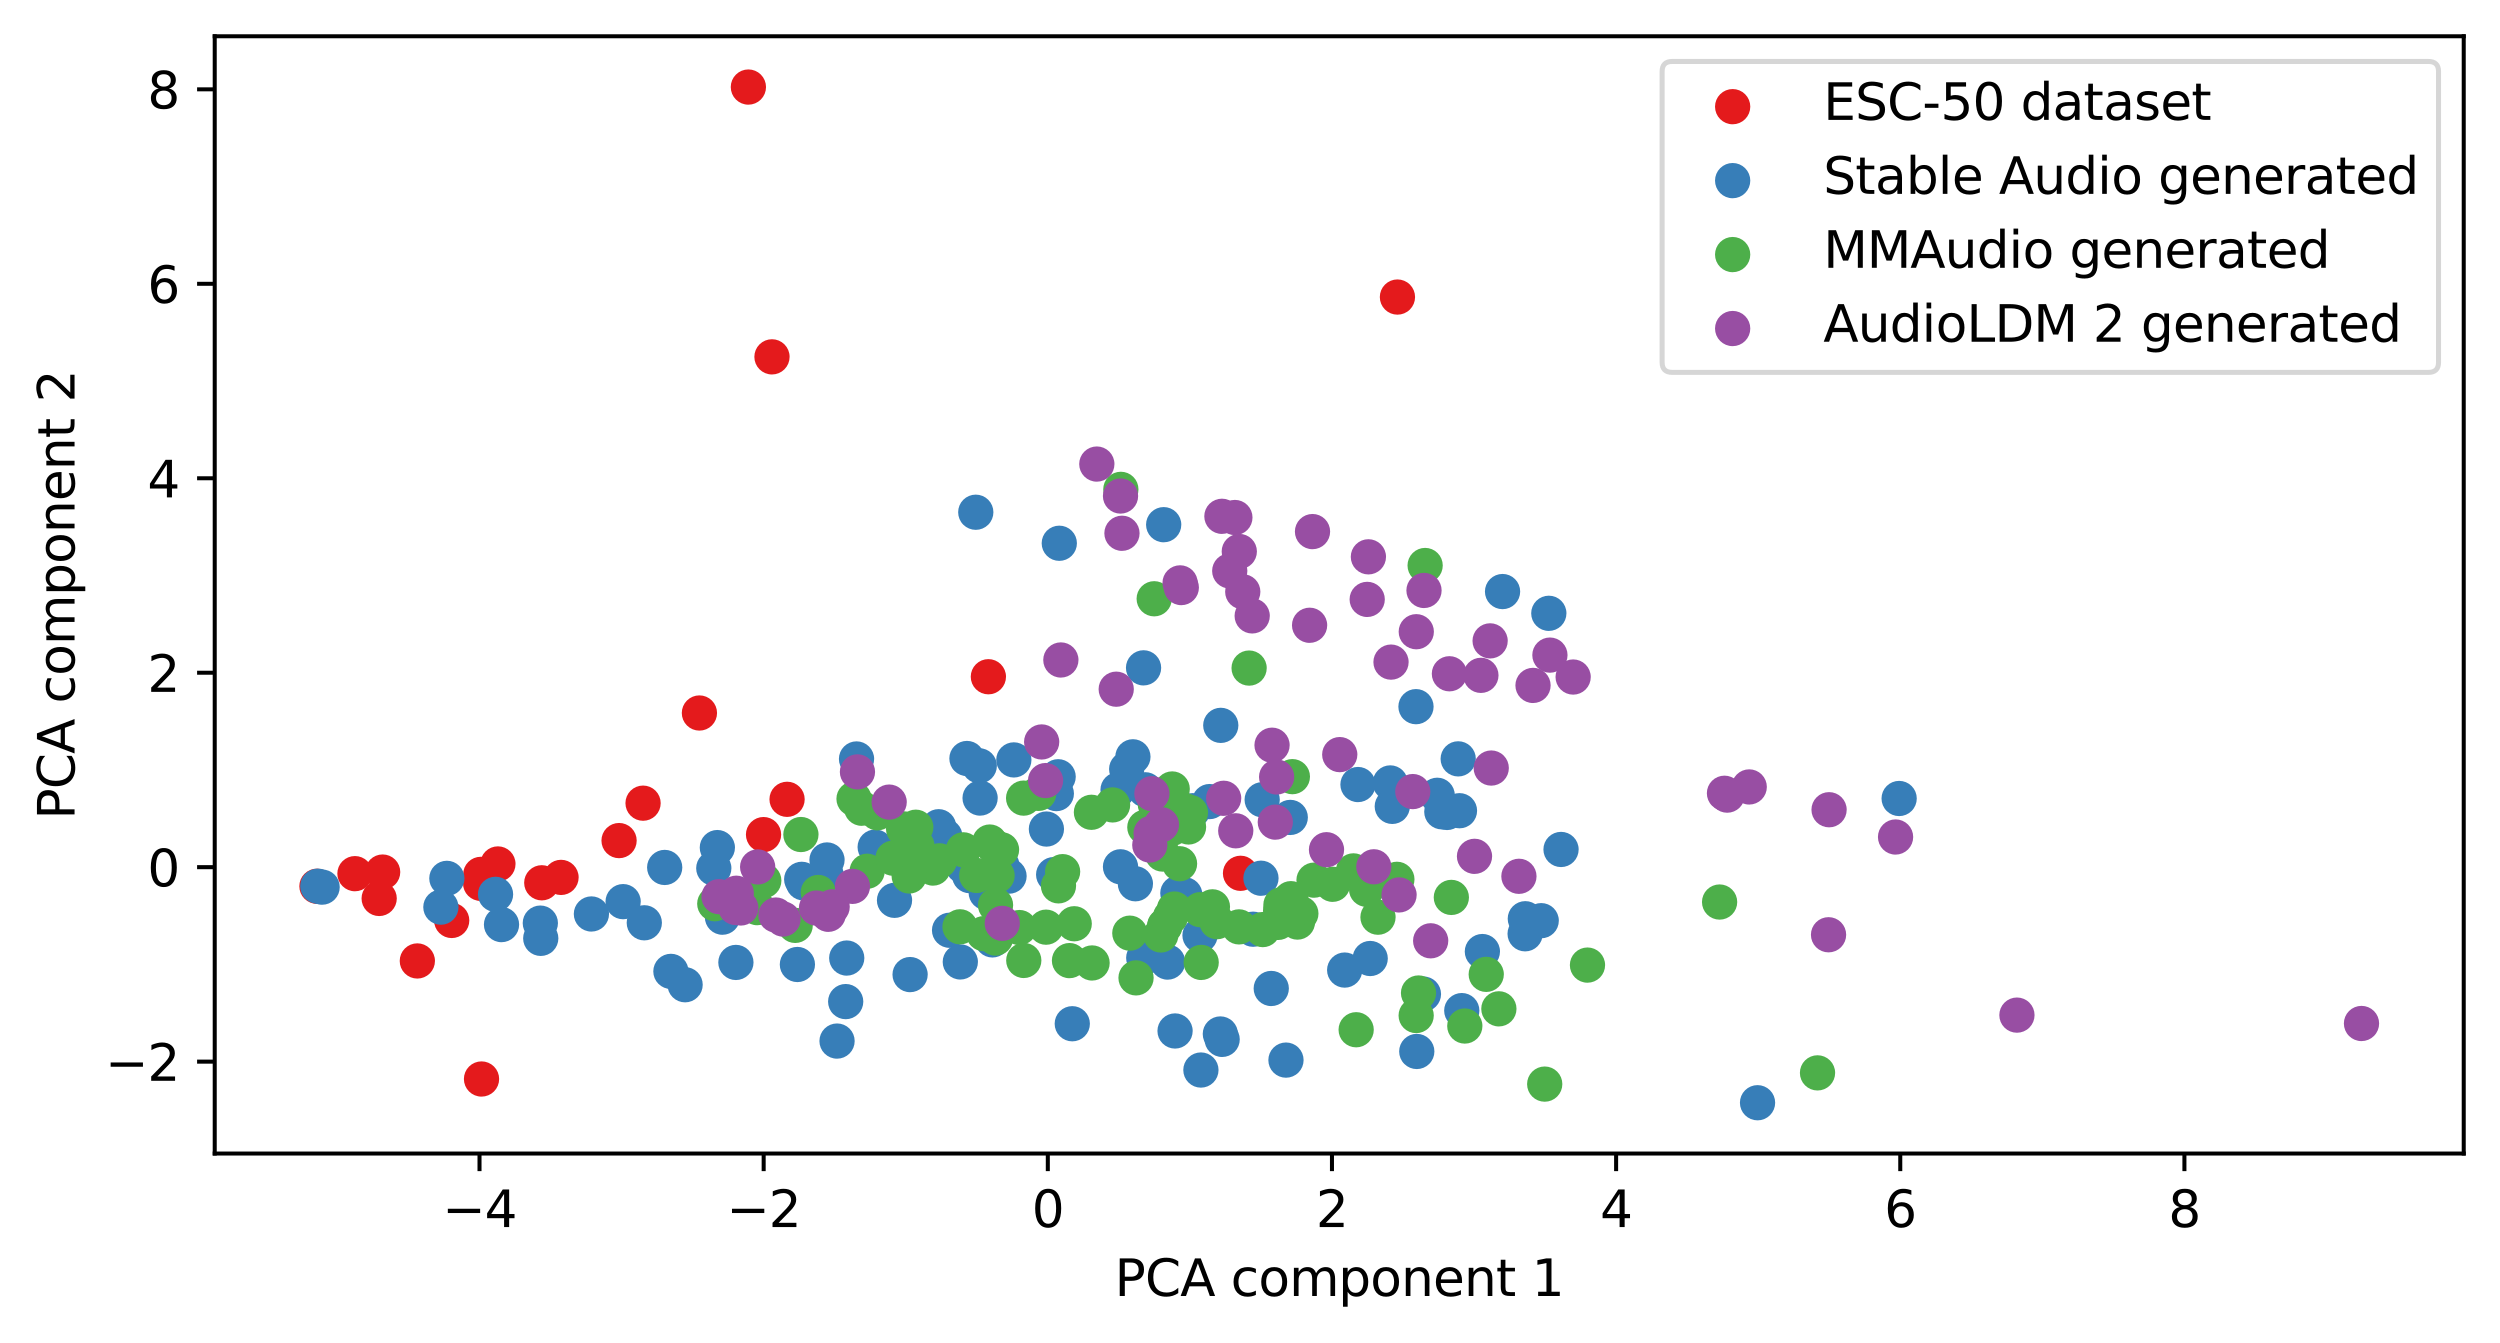 <?xml version="1.0" encoding="utf-8" standalone="no"?>
<!DOCTYPE svg PUBLIC "-//W3C//DTD SVG 1.1//EN"
  "http://www.w3.org/Graphics/SVG/1.1/DTD/svg11.dtd">
<svg xmlns:xlink="http://www.w3.org/1999/xlink" width="496.22pt" height="266.516pt" viewBox="0 0 496.22 266.516" xmlns="http://www.w3.org/2000/svg" version="1.1">
 <defs>
  <style type="text/css">*{stroke-linejoin: round; stroke-linecap: butt}</style>
 </defs>
 <g id="figure_1">
  <g id="patch_1">
   <path d="M 0 266.516 
L 496.22 266.516 
L 496.22 0 
L 0 0 
z
" style="fill: #ffffff"/>
  </g>
  <g id="axes_1">
   <g id="patch_2">
    <path d="M 42.62 228.96 
L 489.02 228.96 
L 489.02 7.2 
L 42.62 7.2 
z
" style="fill: #ffffff"/>
   </g>
   <g id="PathCollection_1">
    <defs>
     <path id="m72971b34c4" d="M 0 3 
C 0.796 3 1.559 2.684 2.121 2.121 
C 2.684 1.559 3 0.796 3 0 
C 3 -0.796 2.684 -1.559 2.121 -2.121 
C 1.559 -2.684 0.796 -3 0 -3 
C -0.796 -3 -1.559 -2.684 -2.121 -2.121 
C -2.684 -1.559 -3 -0.796 -3 0 
C -3 0.796 -2.684 1.559 -2.121 2.121 
C -1.559 2.684 -0.796 3 0 3 
z
" style="stroke: #e41a1c"/>
    </defs>
    <g clip-path="url(#p91aee20c26)">
     <use xlink:href="#m72971b34c4" x="62.911" y="175.912" style="fill: #e41a1c; stroke: #e41a1c"/>
     <use xlink:href="#m72971b34c4" x="98.83" y="171.486" style="fill: #e41a1c; stroke: #e41a1c"/>
     <use xlink:href="#m72971b34c4" x="246.228" y="173.341" style="fill: #e41a1c; stroke: #e41a1c"/>
     <use xlink:href="#m72971b34c4" x="111.357" y="174.154" style="fill: #e41a1c; stroke: #e41a1c"/>
     <use xlink:href="#m72971b34c4" x="151.553" y="165.659" style="fill: #e41a1c; stroke: #e41a1c"/>
     <use xlink:href="#m72971b34c4" x="122.878" y="166.846" style="fill: #e41a1c; stroke: #e41a1c"/>
     <use xlink:href="#m72971b34c4" x="148.546" y="17.28" style="fill: #e41a1c; stroke: #e41a1c"/>
     <use xlink:href="#m72971b34c4" x="156.224" y="158.656" style="fill: #e41a1c; stroke: #e41a1c"/>
     <use xlink:href="#m72971b34c4" x="70.455" y="173.411" style="fill: #e41a1c; stroke: #e41a1c"/>
     <use xlink:href="#m72971b34c4" x="277.376" y="58.961" style="fill: #e41a1c; stroke: #e41a1c"/>
     <use xlink:href="#m72971b34c4" x="95.397" y="175.331" style="fill: #e41a1c; stroke: #e41a1c"/>
     <use xlink:href="#m72971b34c4" x="95.43" y="173.555" style="fill: #e41a1c; stroke: #e41a1c"/>
     <use xlink:href="#m72971b34c4" x="95.576" y="214.169" style="fill: #e41a1c; stroke: #e41a1c"/>
     <use xlink:href="#m72971b34c4" x="196.181" y="134.324" style="fill: #e41a1c; stroke: #e41a1c"/>
     <use xlink:href="#m72971b34c4" x="75.949" y="173.093" style="fill: #e41a1c; stroke: #e41a1c"/>
     <use xlink:href="#m72971b34c4" x="75.261" y="178.333" style="fill: #e41a1c; stroke: #e41a1c"/>
     <use xlink:href="#m72971b34c4" x="138.826" y="141.522" style="fill: #e41a1c; stroke: #e41a1c"/>
     <use xlink:href="#m72971b34c4" x="82.836" y="190.738" style="fill: #e41a1c; stroke: #e41a1c"/>
     <use xlink:href="#m72971b34c4" x="107.536" y="175.223" style="fill: #e41a1c; stroke: #e41a1c"/>
     <use xlink:href="#m72971b34c4" x="153.229" y="70.831" style="fill: #e41a1c; stroke: #e41a1c"/>
     <use xlink:href="#m72971b34c4" x="127.641" y="159.42" style="fill: #e41a1c; stroke: #e41a1c"/>
     <use xlink:href="#m72971b34c4" x="89.656" y="182.701" style="fill: #e41a1c; stroke: #e41a1c"/>
    </g>
   </g>
   <g id="PathCollection_2">
    <defs>
     <path id="ma1ef58d45b" d="M 0 3 
C 0.796 3 1.559 2.684 2.121 2.121 
C 2.684 1.559 3 0.796 3 0 
C 3 -0.796 2.684 -1.559 2.121 -2.121 
C 1.559 -2.684 0.796 -3 0 -3 
C -0.796 -3 -1.559 -2.684 -2.121 -2.121 
C -2.684 -1.559 -3 -0.796 -3 0 
C -3 0.796 -2.684 1.559 -2.121 2.121 
C -1.559 2.684 -0.796 3 0 3 
z
" style="stroke: #377eb8"/>
    </defs>
    <g clip-path="url(#p91aee20c26)">
     <use xlink:href="#ma1ef58d45b" x="222.405" y="172.049" style="fill: #377eb8; stroke: #377eb8"/>
     <use xlink:href="#ma1ef58d45b" x="187.545" y="165.992" style="fill: #377eb8; stroke: #377eb8"/>
     <use xlink:href="#ma1ef58d45b" x="221.92" y="156.77" style="fill: #377eb8; stroke: #377eb8"/>
     <use xlink:href="#ma1ef58d45b" x="282.536" y="197.315" style="fill: #377eb8; stroke: #377eb8"/>
     <use xlink:href="#ma1ef58d45b" x="168.066" y="190.16" style="fill: #377eb8; stroke: #377eb8"/>
     <use xlink:href="#ma1ef58d45b" x="236.697" y="160.918" style="fill: #377eb8; stroke: #377eb8"/>
     <use xlink:href="#ma1ef58d45b" x="242.308" y="143.976" style="fill: #377eb8; stroke: #377eb8"/>
     <use xlink:href="#ma1ef58d45b" x="63.936" y="176.085" style="fill: #377eb8; stroke: #377eb8"/>
     <use xlink:href="#ma1ef58d45b" x="194.537" y="158.403" style="fill: #377eb8; stroke: #377eb8"/>
     <use xlink:href="#ma1ef58d45b" x="286.186" y="161.133" style="fill: #377eb8; stroke: #377eb8"/>
     <use xlink:href="#ma1ef58d45b" x="188.477" y="184.643" style="fill: #377eb8; stroke: #377eb8"/>
     <use xlink:href="#ma1ef58d45b" x="252.328" y="196.199" style="fill: #377eb8; stroke: #377eb8"/>
     <use xlink:href="#ma1ef58d45b" x="131.933" y="172.179" style="fill: #377eb8; stroke: #377eb8"/>
     <use xlink:href="#ma1ef58d45b" x="266.901" y="192.547" style="fill: #377eb8; stroke: #377eb8"/>
     <use xlink:href="#ma1ef58d45b" x="281.213" y="208.703" style="fill: #377eb8; stroke: #377eb8"/>
     <use xlink:href="#ma1ef58d45b" x="233.235" y="204.636" style="fill: #377eb8; stroke: #377eb8"/>
     <use xlink:href="#ma1ef58d45b" x="238.366" y="212.388" style="fill: #377eb8; stroke: #377eb8"/>
     <use xlink:href="#ma1ef58d45b" x="226.982" y="132.559" style="fill: #377eb8; stroke: #377eb8"/>
     <use xlink:href="#ma1ef58d45b" x="302.758" y="182.358" style="fill: #377eb8; stroke: #377eb8"/>
     <use xlink:href="#ma1ef58d45b" x="248.717" y="184.438" style="fill: #377eb8; stroke: #377eb8"/>
     <use xlink:href="#ma1ef58d45b" x="289.435" y="150.626" style="fill: #377eb8; stroke: #377eb8"/>
     <use xlink:href="#ma1ef58d45b" x="107.333" y="186.252" style="fill: #377eb8; stroke: #377eb8"/>
     <use xlink:href="#ma1ef58d45b" x="209.669" y="157.522" style="fill: #377eb8; stroke: #377eb8"/>
     <use xlink:href="#ma1ef58d45b" x="159.128" y="174.536" style="fill: #377eb8; stroke: #377eb8"/>
     <use xlink:href="#ma1ef58d45b" x="158.274" y="191.441" style="fill: #377eb8; stroke: #377eb8"/>
     <use xlink:href="#ma1ef58d45b" x="210.029" y="154.176" style="fill: #377eb8; stroke: #377eb8"/>
     <use xlink:href="#ma1ef58d45b" x="194.373" y="152.005" style="fill: #377eb8; stroke: #377eb8"/>
     <use xlink:href="#ma1ef58d45b" x="235.167" y="177.609" style="fill: #377eb8; stroke: #377eb8"/>
     <use xlink:href="#ma1ef58d45b" x="135.985" y="195.46" style="fill: #377eb8; stroke: #377eb8"/>
     <use xlink:href="#ma1ef58d45b" x="143.4" y="182.048" style="fill: #377eb8; stroke: #377eb8"/>
     <use xlink:href="#ma1ef58d45b" x="255.25" y="210.418" style="fill: #377eb8; stroke: #377eb8"/>
     <use xlink:href="#ma1ef58d45b" x="250.285" y="174.315" style="fill: #377eb8; stroke: #377eb8"/>
     <use xlink:href="#ma1ef58d45b" x="192.465" y="173.803" style="fill: #377eb8; stroke: #377eb8"/>
     <use xlink:href="#ma1ef58d45b" x="191.19" y="171.937" style="fill: #377eb8; stroke: #377eb8"/>
     <use xlink:href="#ma1ef58d45b" x="195.75" y="177.17" style="fill: #377eb8; stroke: #377eb8"/>
     <use xlink:href="#ma1ef58d45b" x="173.711" y="168.137" style="fill: #377eb8; stroke: #377eb8"/>
     <use xlink:href="#ma1ef58d45b" x="117.388" y="181.412" style="fill: #377eb8; stroke: #377eb8"/>
     <use xlink:href="#ma1ef58d45b" x="231.766" y="190.959" style="fill: #377eb8; stroke: #377eb8"/>
     <use xlink:href="#ma1ef58d45b" x="290.145" y="200.595" style="fill: #377eb8; stroke: #377eb8"/>
     <use xlink:href="#ma1ef58d45b" x="186.311" y="164.095" style="fill: #377eb8; stroke: #377eb8"/>
     <use xlink:href="#ma1ef58d45b" x="200.282" y="173.9" style="fill: #377eb8; stroke: #377eb8"/>
     <use xlink:href="#ma1ef58d45b" x="281.056" y="140.265" style="fill: #377eb8; stroke: #377eb8"/>
     <use xlink:href="#ma1ef58d45b" x="207.699" y="164.555" style="fill: #377eb8; stroke: #377eb8"/>
     <use xlink:href="#ma1ef58d45b" x="87.51" y="180.056" style="fill: #377eb8; stroke: #377eb8"/>
     <use xlink:href="#ma1ef58d45b" x="275.952" y="155.404" style="fill: #377eb8; stroke: #377eb8"/>
     <use xlink:href="#ma1ef58d45b" x="133.168" y="192.809" style="fill: #377eb8; stroke: #377eb8"/>
     <use xlink:href="#ma1ef58d45b" x="63.08" y="175.899" style="fill: #377eb8; stroke: #377eb8"/>
     <use xlink:href="#ma1ef58d45b" x="294.234" y="188.871" style="fill: #377eb8; stroke: #377eb8"/>
     <use xlink:href="#ma1ef58d45b" x="191.928" y="150.553" style="fill: #377eb8; stroke: #377eb8"/>
     <use xlink:href="#ma1ef58d45b" x="289.69" y="160.917" style="fill: #377eb8; stroke: #377eb8"/>
     <use xlink:href="#ma1ef58d45b" x="230.976" y="104.143" style="fill: #377eb8; stroke: #377eb8"/>
     <use xlink:href="#ma1ef58d45b" x="307.421" y="121.734" style="fill: #377eb8; stroke: #377eb8"/>
     <use xlink:href="#ma1ef58d45b" x="193.68" y="101.673" style="fill: #377eb8; stroke: #377eb8"/>
     <use xlink:href="#ma1ef58d45b" x="142.385" y="168.235" style="fill: #377eb8; stroke: #377eb8"/>
     <use xlink:href="#ma1ef58d45b" x="198.874" y="171.823" style="fill: #377eb8; stroke: #377eb8"/>
     <use xlink:href="#ma1ef58d45b" x="233.79" y="177.284" style="fill: #377eb8; stroke: #377eb8"/>
     <use xlink:href="#ma1ef58d45b" x="146.067" y="191.033" style="fill: #377eb8; stroke: #377eb8"/>
     <use xlink:href="#ma1ef58d45b" x="298.239" y="117.417" style="fill: #377eb8; stroke: #377eb8"/>
     <use xlink:href="#ma1ef58d45b" x="240.087" y="159.104" style="fill: #377eb8; stroke: #377eb8"/>
     <use xlink:href="#ma1ef58d45b" x="309.846" y="168.608" style="fill: #377eb8; stroke: #377eb8"/>
     <use xlink:href="#ma1ef58d45b" x="225.359" y="175.417" style="fill: #377eb8; stroke: #377eb8"/>
     <use xlink:href="#ma1ef58d45b" x="223.634" y="152.654" style="fill: #377eb8; stroke: #377eb8"/>
     <use xlink:href="#ma1ef58d45b" x="167.858" y="198.805" style="fill: #377eb8; stroke: #377eb8"/>
     <use xlink:href="#ma1ef58d45b" x="99.545" y="183.52" style="fill: #377eb8; stroke: #377eb8"/>
     <use xlink:href="#ma1ef58d45b" x="269.543" y="155.721" style="fill: #377eb8; stroke: #377eb8"/>
     <use xlink:href="#ma1ef58d45b" x="376.958" y="158.491" style="fill: #377eb8; stroke: #377eb8"/>
     <use xlink:href="#ma1ef58d45b" x="287.222" y="161.265" style="fill: #377eb8; stroke: #377eb8"/>
     <use xlink:href="#ma1ef58d45b" x="107.249" y="183.229" style="fill: #377eb8; stroke: #377eb8"/>
     <use xlink:href="#ma1ef58d45b" x="190.61" y="190.931" style="fill: #377eb8; stroke: #377eb8"/>
     <use xlink:href="#ma1ef58d45b" x="196.986" y="186.56" style="fill: #377eb8; stroke: #377eb8"/>
     <use xlink:href="#ma1ef58d45b" x="127.886" y="183.164" style="fill: #377eb8; stroke: #377eb8"/>
     <use xlink:href="#ma1ef58d45b" x="209.138" y="173.604" style="fill: #377eb8; stroke: #377eb8"/>
     <use xlink:href="#ma1ef58d45b" x="201.235" y="150.835" style="fill: #377eb8; stroke: #377eb8"/>
     <use xlink:href="#ma1ef58d45b" x="238.187" y="185.655" style="fill: #377eb8; stroke: #377eb8"/>
     <use xlink:href="#ma1ef58d45b" x="224.87" y="150.218" style="fill: #377eb8; stroke: #377eb8"/>
     <use xlink:href="#ma1ef58d45b" x="271.967" y="190.252" style="fill: #377eb8; stroke: #377eb8"/>
     <use xlink:href="#ma1ef58d45b" x="170.01" y="150.645" style="fill: #377eb8; stroke: #377eb8"/>
     <use xlink:href="#ma1ef58d45b" x="177.549" y="178.703" style="fill: #377eb8; stroke: #377eb8"/>
     <use xlink:href="#ma1ef58d45b" x="302.719" y="185.346" style="fill: #377eb8; stroke: #377eb8"/>
     <use xlink:href="#ma1ef58d45b" x="166.144" y="206.64" style="fill: #377eb8; stroke: #377eb8"/>
     <use xlink:href="#ma1ef58d45b" x="305.912" y="182.744" style="fill: #377eb8; stroke: #377eb8"/>
     <use xlink:href="#ma1ef58d45b" x="348.851" y="218.88" style="fill: #377eb8; stroke: #377eb8"/>
     <use xlink:href="#ma1ef58d45b" x="163.941" y="173.505" style="fill: #377eb8; stroke: #377eb8"/>
     <use xlink:href="#ma1ef58d45b" x="88.697" y="174.345" style="fill: #377eb8; stroke: #377eb8"/>
     <use xlink:href="#ma1ef58d45b" x="256.101" y="162.249" style="fill: #377eb8; stroke: #377eb8"/>
     <use xlink:href="#ma1ef58d45b" x="285.267" y="157.854" style="fill: #377eb8; stroke: #377eb8"/>
     <use xlink:href="#ma1ef58d45b" x="164.151" y="170.693" style="fill: #377eb8; stroke: #377eb8"/>
     <use xlink:href="#ma1ef58d45b" x="212.834" y="203.201" style="fill: #377eb8; stroke: #377eb8"/>
     <use xlink:href="#ma1ef58d45b" x="98.358" y="177.515" style="fill: #377eb8; stroke: #377eb8"/>
     <use xlink:href="#ma1ef58d45b" x="180.643" y="193.443" style="fill: #377eb8; stroke: #377eb8"/>
     <use xlink:href="#ma1ef58d45b" x="141.678" y="172.335" style="fill: #377eb8; stroke: #377eb8"/>
     <use xlink:href="#ma1ef58d45b" x="250.527" y="158.74" style="fill: #377eb8; stroke: #377eb8"/>
     <use xlink:href="#ma1ef58d45b" x="210.257" y="107.831" style="fill: #377eb8; stroke: #377eb8"/>
     <use xlink:href="#ma1ef58d45b" x="227.021" y="190.132" style="fill: #377eb8; stroke: #377eb8"/>
     <use xlink:href="#ma1ef58d45b" x="242.582" y="206.304" style="fill: #377eb8; stroke: #377eb8"/>
     <use xlink:href="#ma1ef58d45b" x="227.328" y="156.765" style="fill: #377eb8; stroke: #377eb8"/>
     <use xlink:href="#ma1ef58d45b" x="159.467" y="175.234" style="fill: #377eb8; stroke: #377eb8"/>
     <use xlink:href="#ma1ef58d45b" x="276.351" y="160.056" style="fill: #377eb8; stroke: #377eb8"/>
     <use xlink:href="#ma1ef58d45b" x="242.225" y="205.232" style="fill: #377eb8; stroke: #377eb8"/>
     <use xlink:href="#ma1ef58d45b" x="123.681" y="178.966" style="fill: #377eb8; stroke: #377eb8"/>
    </g>
   </g>
   <g id="PathCollection_3">
    <defs>
     <path id="ma149f01b22" d="M 0 3 
C 0.796 3 1.559 2.684 2.121 2.121 
C 2.684 1.559 3 0.796 3 0 
C 3 -0.796 2.684 -1.559 2.121 -2.121 
C 1.559 -2.684 0.796 -3 0 -3 
C -0.796 -3 -1.559 -2.684 -2.121 -2.121 
C -2.684 -1.559 -3 -0.796 -3 0 
C -3 0.796 -2.684 1.559 -2.121 2.121 
C -1.559 2.684 -0.796 3 0 3 
z
" style="stroke: #4daf4a"/>
    </defs>
    <g clip-path="url(#p91aee20c26)">
     <use xlink:href="#ma149f01b22" x="232.658" y="164.413" style="fill: #4daf4a; stroke: #4daf4a"/>
     <use xlink:href="#ma149f01b22" x="254.183" y="180.757" style="fill: #4daf4a; stroke: #4daf4a"/>
     <use xlink:href="#ma149f01b22" x="341.32" y="179.042" style="fill: #4daf4a; stroke: #4daf4a"/>
     <use xlink:href="#ma149f01b22" x="196.458" y="167.134" style="fill: #4daf4a; stroke: #4daf4a"/>
     <use xlink:href="#ma149f01b22" x="256.231" y="178.377" style="fill: #4daf4a; stroke: #4daf4a"/>
     <use xlink:href="#ma149f01b22" x="315.096" y="191.559" style="fill: #4daf4a; stroke: #4daf4a"/>
     <use xlink:href="#ma149f01b22" x="162.419" y="177.143" style="fill: #4daf4a; stroke: #4daf4a"/>
     <use xlink:href="#ma149f01b22" x="193.863" y="173.771" style="fill: #4daf4a; stroke: #4daf4a"/>
     <use xlink:href="#ma149f01b22" x="253.709" y="183.084" style="fill: #4daf4a; stroke: #4daf4a"/>
     <use xlink:href="#ma149f01b22" x="233.108" y="180.428" style="fill: #4daf4a; stroke: #4daf4a"/>
     <use xlink:href="#ma149f01b22" x="231.179" y="183.727" style="fill: #4daf4a; stroke: #4daf4a"/>
     <use xlink:href="#ma149f01b22" x="281.562" y="197.097" style="fill: #4daf4a; stroke: #4daf4a"/>
     <use xlink:href="#ma149f01b22" x="273.514" y="182.054" style="fill: #4daf4a; stroke: #4daf4a"/>
     <use xlink:href="#ma149f01b22" x="210.916" y="173.013" style="fill: #4daf4a; stroke: #4daf4a"/>
     <use xlink:href="#ma149f01b22" x="195.271" y="185.321" style="fill: #4daf4a; stroke: #4daf4a"/>
     <use xlink:href="#ma149f01b22" x="171.027" y="160.424" style="fill: #4daf4a; stroke: #4daf4a"/>
     <use xlink:href="#ma149f01b22" x="229.094" y="118.849" style="fill: #4daf4a; stroke: #4daf4a"/>
     <use xlink:href="#ma149f01b22" x="216.764" y="191.137" style="fill: #4daf4a; stroke: #4daf4a"/>
     <use xlink:href="#ma149f01b22" x="231.214" y="183.826" style="fill: #4daf4a; stroke: #4daf4a"/>
     <use xlink:href="#ma149f01b22" x="227.237" y="164.21" style="fill: #4daf4a; stroke: #4daf4a"/>
     <use xlink:href="#ma149f01b22" x="232.669" y="156.602" style="fill: #4daf4a; stroke: #4daf4a"/>
     <use xlink:href="#ma149f01b22" x="271.771" y="173.294" style="fill: #4daf4a; stroke: #4daf4a"/>
     <use xlink:href="#ma149f01b22" x="258.205" y="181.334" style="fill: #4daf4a; stroke: #4daf4a"/>
     <use xlink:href="#ma149f01b22" x="230.412" y="185.582" style="fill: #4daf4a; stroke: #4daf4a"/>
     <use xlink:href="#ma149f01b22" x="179.352" y="164.523" style="fill: #4daf4a; stroke: #4daf4a"/>
     <use xlink:href="#ma149f01b22" x="281.093" y="201.573" style="fill: #4daf4a; stroke: #4daf4a"/>
     <use xlink:href="#ma149f01b22" x="268.643" y="172.861" style="fill: #4daf4a; stroke: #4daf4a"/>
     <use xlink:href="#ma149f01b22" x="269.182" y="204.392" style="fill: #4daf4a; stroke: #4daf4a"/>
     <use xlink:href="#ma149f01b22" x="181.997" y="167.876" style="fill: #4daf4a; stroke: #4daf4a"/>
     <use xlink:href="#ma149f01b22" x="360.755" y="212.953" style="fill: #4daf4a; stroke: #4daf4a"/>
     <use xlink:href="#ma149f01b22" x="185.198" y="172.299" style="fill: #4daf4a; stroke: #4daf4a"/>
     <use xlink:href="#ma149f01b22" x="222.475" y="97.132" style="fill: #4daf4a; stroke: #4daf4a"/>
     <use xlink:href="#ma149f01b22" x="202.34" y="184.109" style="fill: #4daf4a; stroke: #4daf4a"/>
     <use xlink:href="#ma149f01b22" x="212.28" y="190.668" style="fill: #4daf4a; stroke: #4daf4a"/>
     <use xlink:href="#ma149f01b22" x="306.607" y="215.182" style="fill: #4daf4a; stroke: #4daf4a"/>
     <use xlink:href="#ma149f01b22" x="206.172" y="157.47" style="fill: #4daf4a; stroke: #4daf4a"/>
     <use xlink:href="#ma149f01b22" x="190.549" y="183.962" style="fill: #4daf4a; stroke: #4daf4a"/>
     <use xlink:href="#ma149f01b22" x="229.321" y="159.663" style="fill: #4daf4a; stroke: #4daf4a"/>
     <use xlink:href="#ma149f01b22" x="235.91" y="164.145" style="fill: #4daf4a; stroke: #4daf4a"/>
     <use xlink:href="#ma149f01b22" x="235.179" y="160.892" style="fill: #4daf4a; stroke: #4daf4a"/>
     <use xlink:href="#ma149f01b22" x="247.934" y="132.605" style="fill: #4daf4a; stroke: #4daf4a"/>
     <use xlink:href="#ma149f01b22" x="260.818" y="174.699" style="fill: #4daf4a; stroke: #4daf4a"/>
     <use xlink:href="#ma149f01b22" x="236.285" y="161.291" style="fill: #4daf4a; stroke: #4daf4a"/>
     <use xlink:href="#ma149f01b22" x="210.093" y="175.832" style="fill: #4daf4a; stroke: #4daf4a"/>
     <use xlink:href="#ma149f01b22" x="294.999" y="193.398" style="fill: #4daf4a; stroke: #4daf4a"/>
     <use xlink:href="#ma149f01b22" x="216.635" y="161.23" style="fill: #4daf4a; stroke: #4daf4a"/>
     <use xlink:href="#ma149f01b22" x="297.509" y="200.241" style="fill: #4daf4a; stroke: #4daf4a"/>
     <use xlink:href="#ma149f01b22" x="245.929" y="183.976" style="fill: #4daf4a; stroke: #4daf4a"/>
     <use xlink:href="#ma149f01b22" x="186.475" y="170.857" style="fill: #4daf4a; stroke: #4daf4a"/>
     <use xlink:href="#ma149f01b22" x="230.75" y="169.518" style="fill: #4daf4a; stroke: #4daf4a"/>
     <use xlink:href="#ma149f01b22" x="197.611" y="186.209" style="fill: #4daf4a; stroke: #4daf4a"/>
     <use xlink:href="#ma149f01b22" x="264.515" y="175.52" style="fill: #4daf4a; stroke: #4daf4a"/>
     <use xlink:href="#ma149f01b22" x="234.126" y="171.44" style="fill: #4daf4a; stroke: #4daf4a"/>
     <use xlink:href="#ma149f01b22" x="254.252" y="179.599" style="fill: #4daf4a; stroke: #4daf4a"/>
     <use xlink:href="#ma149f01b22" x="203.207" y="190.636" style="fill: #4daf4a; stroke: #4daf4a"/>
     <use xlink:href="#ma149f01b22" x="203.174" y="158.418" style="fill: #4daf4a; stroke: #4daf4a"/>
     <use xlink:href="#ma149f01b22" x="240.654" y="179.996" style="fill: #4daf4a; stroke: #4daf4a"/>
     <use xlink:href="#ma149f01b22" x="288.074" y="178.126" style="fill: #4daf4a; stroke: #4daf4a"/>
     <use xlink:href="#ma149f01b22" x="197.601" y="179.648" style="fill: #4daf4a; stroke: #4daf4a"/>
     <use xlink:href="#ma149f01b22" x="271.252" y="176.52" style="fill: #4daf4a; stroke: #4daf4a"/>
     <use xlink:href="#ma149f01b22" x="141.874" y="179.383" style="fill: #4daf4a; stroke: #4daf4a"/>
     <use xlink:href="#ma149f01b22" x="257.534" y="183.02" style="fill: #4daf4a; stroke: #4daf4a"/>
     <use xlink:href="#ma149f01b22" x="197.073" y="167.848" style="fill: #4daf4a; stroke: #4daf4a"/>
     <use xlink:href="#ma149f01b22" x="232.322" y="181.987" style="fill: #4daf4a; stroke: #4daf4a"/>
     <use xlink:href="#ma149f01b22" x="256.521" y="154.157" style="fill: #4daf4a; stroke: #4daf4a"/>
     <use xlink:href="#ma149f01b22" x="180.461" y="173.872" style="fill: #4daf4a; stroke: #4daf4a"/>
     <use xlink:href="#ma149f01b22" x="181.772" y="164.191" style="fill: #4daf4a; stroke: #4daf4a"/>
     <use xlink:href="#ma149f01b22" x="220.835" y="159.767" style="fill: #4daf4a; stroke: #4daf4a"/>
     <use xlink:href="#ma149f01b22" x="225.489" y="194.097" style="fill: #4daf4a; stroke: #4daf4a"/>
     <use xlink:href="#ma149f01b22" x="282.872" y="112.245" style="fill: #4daf4a; stroke: #4daf4a"/>
     <use xlink:href="#ma149f01b22" x="172.116" y="172.93" style="fill: #4daf4a; stroke: #4daf4a"/>
     <use xlink:href="#ma149f01b22" x="150.296" y="180.153" style="fill: #4daf4a; stroke: #4daf4a"/>
     <use xlink:href="#ma149f01b22" x="257.314" y="181.589" style="fill: #4daf4a; stroke: #4daf4a"/>
     <use xlink:href="#ma149f01b22" x="157.836" y="183.677" style="fill: #4daf4a; stroke: #4daf4a"/>
     <use xlink:href="#ma149f01b22" x="224.257" y="185.221" style="fill: #4daf4a; stroke: #4daf4a"/>
     <use xlink:href="#ma149f01b22" x="158.97" y="165.644" style="fill: #4daf4a; stroke: #4daf4a"/>
     <use xlink:href="#ma149f01b22" x="238.231" y="180.558" style="fill: #4daf4a; stroke: #4daf4a"/>
     <use xlink:href="#ma149f01b22" x="151.603" y="174.799" style="fill: #4daf4a; stroke: #4daf4a"/>
     <use xlink:href="#ma149f01b22" x="197.912" y="173.783" style="fill: #4daf4a; stroke: #4daf4a"/>
     <use xlink:href="#ma149f01b22" x="207.623" y="184.033" style="fill: #4daf4a; stroke: #4daf4a"/>
     <use xlink:href="#ma149f01b22" x="277.263" y="174.535" style="fill: #4daf4a; stroke: #4daf4a"/>
     <use xlink:href="#ma149f01b22" x="198.79" y="168.663" style="fill: #4daf4a; stroke: #4daf4a"/>
     <use xlink:href="#ma149f01b22" x="191.21" y="168.681" style="fill: #4daf4a; stroke: #4daf4a"/>
     <use xlink:href="#ma149f01b22" x="238.42" y="191.029" style="fill: #4daf4a; stroke: #4daf4a"/>
     <use xlink:href="#ma149f01b22" x="213.22" y="183.354" style="fill: #4daf4a; stroke: #4daf4a"/>
     <use xlink:href="#ma149f01b22" x="250.645" y="184.509" style="fill: #4daf4a; stroke: #4daf4a"/>
     <use xlink:href="#ma149f01b22" x="169.515" y="158.56" style="fill: #4daf4a; stroke: #4daf4a"/>
     <use xlink:href="#ma149f01b22" x="174.151" y="161.335" style="fill: #4daf4a; stroke: #4daf4a"/>
     <use xlink:href="#ma149f01b22" x="177.254" y="170.335" style="fill: #4daf4a; stroke: #4daf4a"/>
     <use xlink:href="#ma149f01b22" x="290.747" y="203.652" style="fill: #4daf4a; stroke: #4daf4a"/>
     <use xlink:href="#ma149f01b22" x="241.536" y="182.945" style="fill: #4daf4a; stroke: #4daf4a"/>
    </g>
   </g>
   <g id="PathCollection_4">
    <defs>
     <path id="mfc68219380" d="M 0 3 
C 0.796 3 1.559 2.684 2.121 2.121 
C 2.684 1.559 3 0.796 3 0 
C 3 -0.796 2.684 -1.559 2.121 -2.121 
C 1.559 -2.684 0.796 -3 0 -3 
C -0.796 -3 -1.559 -2.684 -2.121 -2.121 
C -2.684 -1.559 -3 -0.796 -3 0 
C -3 0.796 -2.684 1.559 -2.121 2.121 
C -1.559 2.684 -0.796 3 0 3 
z
" style="stroke: #984ea3"/>
    </defs>
    <g clip-path="url(#p91aee20c26)">
     <use xlink:href="#mfc68219380" x="228.222" y="167.727" style="fill: #984ea3; stroke: #984ea3"/>
     <use xlink:href="#mfc68219380" x="242.879" y="158.448" style="fill: #984ea3; stroke: #984ea3"/>
     <use xlink:href="#mfc68219380" x="162.065" y="180.237" style="fill: #984ea3; stroke: #984ea3"/>
     <use xlink:href="#mfc68219380" x="295.771" y="127.207" style="fill: #984ea3; stroke: #984ea3"/>
     <use xlink:href="#mfc68219380" x="304.287" y="136.047" style="fill: #984ea3; stroke: #984ea3"/>
     <use xlink:href="#mfc68219380" x="207.533" y="154.934" style="fill: #984ea3; stroke: #984ea3"/>
     <use xlink:href="#mfc68219380" x="147.047" y="180.224" style="fill: #984ea3; stroke: #984ea3"/>
     <use xlink:href="#mfc68219380" x="198.936" y="183.274" style="fill: #984ea3; stroke: #984ea3"/>
     <use xlink:href="#mfc68219380" x="154" y="181.621" style="fill: #984ea3; stroke: #984ea3"/>
     <use xlink:href="#mfc68219380" x="164.408" y="181.478" style="fill: #984ea3; stroke: #984ea3"/>
     <use xlink:href="#mfc68219380" x="252.485" y="147.914" style="fill: #984ea3; stroke: #984ea3"/>
     <use xlink:href="#mfc68219380" x="234.475" y="116.624" style="fill: #984ea3; stroke: #984ea3"/>
     <use xlink:href="#mfc68219380" x="253.395" y="154.221" style="fill: #984ea3; stroke: #984ea3"/>
     <use xlink:href="#mfc68219380" x="265.924" y="149.782" style="fill: #984ea3; stroke: #984ea3"/>
     <use xlink:href="#mfc68219380" x="150.383" y="172.077" style="fill: #984ea3; stroke: #984ea3"/>
     <use xlink:href="#mfc68219380" x="217.706" y="92.111" style="fill: #984ea3; stroke: #984ea3"/>
     <use xlink:href="#mfc68219380" x="292.67" y="169.971" style="fill: #984ea3; stroke: #984ea3"/>
     <use xlink:href="#mfc68219380" x="142.716" y="177.973" style="fill: #984ea3; stroke: #984ea3"/>
     <use xlink:href="#mfc68219380" x="347.2" y="156.199" style="fill: #984ea3; stroke: #984ea3"/>
     <use xlink:href="#mfc68219380" x="146.14" y="177.294" style="fill: #984ea3; stroke: #984ea3"/>
     <use xlink:href="#mfc68219380" x="363.049" y="160.722" style="fill: #984ea3; stroke: #984ea3"/>
     <use xlink:href="#mfc68219380" x="271.373" y="118.974" style="fill: #984ea3; stroke: #984ea3"/>
     <use xlink:href="#mfc68219380" x="169.2" y="175.934" style="fill: #984ea3; stroke: #984ea3"/>
     <use xlink:href="#mfc68219380" x="342.829" y="157.823" style="fill: #984ea3; stroke: #984ea3"/>
     <use xlink:href="#mfc68219380" x="253.133" y="163.181" style="fill: #984ea3; stroke: #984ea3"/>
     <use xlink:href="#mfc68219380" x="245.11" y="102.719" style="fill: #984ea3; stroke: #984ea3"/>
     <use xlink:href="#mfc68219380" x="228.48" y="165.405" style="fill: #984ea3; stroke: #984ea3"/>
     <use xlink:href="#mfc68219380" x="307.64" y="130.032" style="fill: #984ea3; stroke: #984ea3"/>
     <use xlink:href="#mfc68219380" x="295.992" y="152.448" style="fill: #984ea3; stroke: #984ea3"/>
     <use xlink:href="#mfc68219380" x="468.729" y="203.15" style="fill: #984ea3; stroke: #984ea3"/>
     <use xlink:href="#mfc68219380" x="230.532" y="163.696" style="fill: #984ea3; stroke: #984ea3"/>
     <use xlink:href="#mfc68219380" x="222.696" y="105.848" style="fill: #984ea3; stroke: #984ea3"/>
     <use xlink:href="#mfc68219380" x="293.941" y="134.049" style="fill: #984ea3; stroke: #984ea3"/>
     <use xlink:href="#mfc68219380" x="277.695" y="177.63" style="fill: #984ea3; stroke: #984ea3"/>
     <use xlink:href="#mfc68219380" x="221.556" y="136.797" style="fill: #984ea3; stroke: #984ea3"/>
     <use xlink:href="#mfc68219380" x="272.689" y="172.05" style="fill: #984ea3; stroke: #984ea3"/>
     <use xlink:href="#mfc68219380" x="245.28" y="164.905" style="fill: #984ea3; stroke: #984ea3"/>
     <use xlink:href="#mfc68219380" x="276.1" y="131.421" style="fill: #984ea3; stroke: #984ea3"/>
     <use xlink:href="#mfc68219380" x="287.692" y="133.736" style="fill: #984ea3; stroke: #984ea3"/>
     <use xlink:href="#mfc68219380" x="281.114" y="125.389" style="fill: #984ea3; stroke: #984ea3"/>
     <use xlink:href="#mfc68219380" x="259.938" y="124.108" style="fill: #984ea3; stroke: #984ea3"/>
     <use xlink:href="#mfc68219380" x="246.673" y="117.462" style="fill: #984ea3; stroke: #984ea3"/>
     <use xlink:href="#mfc68219380" x="260.518" y="105.514" style="fill: #984ea3; stroke: #984ea3"/>
     <use xlink:href="#mfc68219380" x="244.089" y="113.322" style="fill: #984ea3; stroke: #984ea3"/>
     <use xlink:href="#mfc68219380" x="155.428" y="182.419" style="fill: #984ea3; stroke: #984ea3"/>
     <use xlink:href="#mfc68219380" x="210.568" y="130.997" style="fill: #984ea3; stroke: #984ea3"/>
     <use xlink:href="#mfc68219380" x="170.195" y="153.213" style="fill: #984ea3; stroke: #984ea3"/>
     <use xlink:href="#mfc68219380" x="222.409" y="98.454" style="fill: #984ea3; stroke: #984ea3"/>
     <use xlink:href="#mfc68219380" x="282.648" y="117.197" style="fill: #984ea3; stroke: #984ea3"/>
     <use xlink:href="#mfc68219380" x="245.984" y="109.466" style="fill: #984ea3; stroke: #984ea3"/>
     <use xlink:href="#mfc68219380" x="283.971" y="186.738" style="fill: #984ea3; stroke: #984ea3"/>
     <use xlink:href="#mfc68219380" x="263.294" y="168.657" style="fill: #984ea3; stroke: #984ea3"/>
     <use xlink:href="#mfc68219380" x="165.172" y="179.999" style="fill: #984ea3; stroke: #984ea3"/>
     <use xlink:href="#mfc68219380" x="228.637" y="157.53" style="fill: #984ea3; stroke: #984ea3"/>
     <use xlink:href="#mfc68219380" x="362.945" y="185.539" style="fill: #984ea3; stroke: #984ea3"/>
     <use xlink:href="#mfc68219380" x="280.423" y="157.12" style="fill: #984ea3; stroke: #984ea3"/>
     <use xlink:href="#mfc68219380" x="146.031" y="180.131" style="fill: #984ea3; stroke: #984ea3"/>
     <use xlink:href="#mfc68219380" x="248.544" y="122.248" style="fill: #984ea3; stroke: #984ea3"/>
     <use xlink:href="#mfc68219380" x="400.337" y="201.489" style="fill: #984ea3; stroke: #984ea3"/>
     <use xlink:href="#mfc68219380" x="301.487" y="173.936" style="fill: #984ea3; stroke: #984ea3"/>
     <use xlink:href="#mfc68219380" x="376.246" y="166.135" style="fill: #984ea3; stroke: #984ea3"/>
     <use xlink:href="#mfc68219380" x="145.576" y="178.526" style="fill: #984ea3; stroke: #984ea3"/>
     <use xlink:href="#mfc68219380" x="242.534" y="102.479" style="fill: #984ea3; stroke: #984ea3"/>
     <use xlink:href="#mfc68219380" x="176.488" y="159.207" style="fill: #984ea3; stroke: #984ea3"/>
     <use xlink:href="#mfc68219380" x="312.251" y="134.382" style="fill: #984ea3; stroke: #984ea3"/>
     <use xlink:href="#mfc68219380" x="206.756" y="147.269" style="fill: #984ea3; stroke: #984ea3"/>
     <use xlink:href="#mfc68219380" x="234.234" y="115.697" style="fill: #984ea3; stroke: #984ea3"/>
     <use xlink:href="#mfc68219380" x="342.288" y="157.452" style="fill: #984ea3; stroke: #984ea3"/>
     <use xlink:href="#mfc68219380" x="271.61" y="110.524" style="fill: #984ea3; stroke: #984ea3"/>
    </g>
   </g>
   <g id="matplotlib.axis_1">
    <g id="xtick_1">
     <g id="line2d_1">
      <defs>
       <path id="m0aaaa797c6" d="M 0 0 
L 0 3.5 
" style="stroke: #000000; stroke-width: 0.8"/>
      </defs>
      <g>
       <use xlink:href="#m0aaaa797c6" x="95.177" y="228.96" style="stroke: #000000; stroke-width: 0.8"/>
      </g>
     </g>
     <g id="text_1">
      <!-- −4 -->
      <g transform="translate(87.806 243.558) scale(0.1 -0.1)">
       <defs>
        <path id="DejaVuSans-2212" d="M 678 2272 
L 4684 2272 
L 4684 1741 
L 678 1741 
L 678 2272 
z
" transform="scale(0.016)"/>
        <path id="DejaVuSans-34" d="M 2419 4116 
L 825 1625 
L 2419 1625 
L 2419 4116 
z
M 2253 4666 
L 3047 4666 
L 3047 1625 
L 3713 1625 
L 3713 1100 
L 3047 1100 
L 3047 0 
L 2419 0 
L 2419 1100 
L 313 1100 
L 313 1709 
L 2253 4666 
z
" transform="scale(0.016)"/>
       </defs>
       <use xlink:href="#DejaVuSans-2212"/>
       <use xlink:href="#DejaVuSans-34" transform="translate(83.789 0)"/>
      </g>
     </g>
    </g>
    <g id="xtick_2">
     <g id="line2d_2">
      <g>
       <use xlink:href="#m0aaaa797c6" x="151.578" y="228.96" style="stroke: #000000; stroke-width: 0.8"/>
      </g>
     </g>
     <g id="text_2">
      <!-- −2 -->
      <g transform="translate(144.207 243.558) scale(0.1 -0.1)">
       <defs>
        <path id="DejaVuSans-32" d="M 1228 531 
L 3431 531 
L 3431 0 
L 469 0 
L 469 531 
Q 828 903 1448 1529 
Q 2069 2156 2228 2338 
Q 2531 2678 2651 2914 
Q 2772 3150 2772 3378 
Q 2772 3750 2511 3984 
Q 2250 4219 1831 4219 
Q 1534 4219 1204 4116 
Q 875 4013 500 3803 
L 500 4441 
Q 881 4594 1212 4672 
Q 1544 4750 1819 4750 
Q 2544 4750 2975 4387 
Q 3406 4025 3406 3419 
Q 3406 3131 3298 2873 
Q 3191 2616 2906 2266 
Q 2828 2175 2409 1742 
Q 1991 1309 1228 531 
z
" transform="scale(0.016)"/>
       </defs>
       <use xlink:href="#DejaVuSans-2212"/>
       <use xlink:href="#DejaVuSans-32" transform="translate(83.789 0)"/>
      </g>
     </g>
    </g>
    <g id="xtick_3">
     <g id="line2d_3">
      <g>
       <use xlink:href="#m0aaaa797c6" x="207.978" y="228.96" style="stroke: #000000; stroke-width: 0.8"/>
      </g>
     </g>
     <g id="text_3">
      <!-- 0 -->
      <g transform="translate(204.797 243.558) scale(0.1 -0.1)">
       <defs>
        <path id="DejaVuSans-30" d="M 2034 4250 
Q 1547 4250 1301 3770 
Q 1056 3291 1056 2328 
Q 1056 1369 1301 889 
Q 1547 409 2034 409 
Q 2525 409 2770 889 
Q 3016 1369 3016 2328 
Q 3016 3291 2770 3770 
Q 2525 4250 2034 4250 
z
M 2034 4750 
Q 2819 4750 3233 4129 
Q 3647 3509 3647 2328 
Q 3647 1150 3233 529 
Q 2819 -91 2034 -91 
Q 1250 -91 836 529 
Q 422 1150 422 2328 
Q 422 3509 836 4129 
Q 1250 4750 2034 4750 
z
" transform="scale(0.016)"/>
       </defs>
       <use xlink:href="#DejaVuSans-30"/>
      </g>
     </g>
    </g>
    <g id="xtick_4">
     <g id="line2d_4">
      <g>
       <use xlink:href="#m0aaaa797c6" x="264.379" y="228.96" style="stroke: #000000; stroke-width: 0.8"/>
      </g>
     </g>
     <g id="text_4">
      <!-- 2 -->
      <g transform="translate(261.197 243.558) scale(0.1 -0.1)">
       <use xlink:href="#DejaVuSans-32"/>
      </g>
     </g>
    </g>
    <g id="xtick_5">
     <g id="line2d_5">
      <g>
       <use xlink:href="#m0aaaa797c6" x="320.779" y="228.96" style="stroke: #000000; stroke-width: 0.8"/>
      </g>
     </g>
     <g id="text_5">
      <!-- 4 -->
      <g transform="translate(317.598 243.558) scale(0.1 -0.1)">
       <use xlink:href="#DejaVuSans-34"/>
      </g>
     </g>
    </g>
    <g id="xtick_6">
     <g id="line2d_6">
      <g>
       <use xlink:href="#m0aaaa797c6" x="377.179" y="228.96" style="stroke: #000000; stroke-width: 0.8"/>
      </g>
     </g>
     <g id="text_6">
      <!-- 6 -->
      <g transform="translate(373.998 243.558) scale(0.1 -0.1)">
       <defs>
        <path id="DejaVuSans-36" d="M 2113 2584 
Q 1688 2584 1439 2293 
Q 1191 2003 1191 1497 
Q 1191 994 1439 701 
Q 1688 409 2113 409 
Q 2538 409 2786 701 
Q 3034 994 3034 1497 
Q 3034 2003 2786 2293 
Q 2538 2584 2113 2584 
z
M 3366 4563 
L 3366 3988 
Q 3128 4100 2886 4159 
Q 2644 4219 2406 4219 
Q 1781 4219 1451 3797 
Q 1122 3375 1075 2522 
Q 1259 2794 1537 2939 
Q 1816 3084 2150 3084 
Q 2853 3084 3261 2657 
Q 3669 2231 3669 1497 
Q 3669 778 3244 343 
Q 2819 -91 2113 -91 
Q 1303 -91 875 529 
Q 447 1150 447 2328 
Q 447 3434 972 4092 
Q 1497 4750 2381 4750 
Q 2619 4750 2861 4703 
Q 3103 4656 3366 4563 
z
" transform="scale(0.016)"/>
       </defs>
       <use xlink:href="#DejaVuSans-36"/>
      </g>
     </g>
    </g>
    <g id="xtick_7">
     <g id="line2d_7">
      <g>
       <use xlink:href="#m0aaaa797c6" x="433.58" y="228.96" style="stroke: #000000; stroke-width: 0.8"/>
      </g>
     </g>
     <g id="text_7">
      <!-- 8 -->
      <g transform="translate(430.398 243.558) scale(0.1 -0.1)">
       <defs>
        <path id="DejaVuSans-38" d="M 2034 2216 
Q 1584 2216 1326 1975 
Q 1069 1734 1069 1313 
Q 1069 891 1326 650 
Q 1584 409 2034 409 
Q 2484 409 2743 651 
Q 3003 894 3003 1313 
Q 3003 1734 2745 1975 
Q 2488 2216 2034 2216 
z
M 1403 2484 
Q 997 2584 770 2862 
Q 544 3141 544 3541 
Q 544 4100 942 4425 
Q 1341 4750 2034 4750 
Q 2731 4750 3128 4425 
Q 3525 4100 3525 3541 
Q 3525 3141 3298 2862 
Q 3072 2584 2669 2484 
Q 3125 2378 3379 2068 
Q 3634 1759 3634 1313 
Q 3634 634 3220 271 
Q 2806 -91 2034 -91 
Q 1263 -91 848 271 
Q 434 634 434 1313 
Q 434 1759 690 2068 
Q 947 2378 1403 2484 
z
M 1172 3481 
Q 1172 3119 1398 2916 
Q 1625 2713 2034 2713 
Q 2441 2713 2670 2916 
Q 2900 3119 2900 3481 
Q 2900 3844 2670 4047 
Q 2441 4250 2034 4250 
Q 1625 4250 1398 4047 
Q 1172 3844 1172 3481 
z
" transform="scale(0.016)"/>
       </defs>
       <use xlink:href="#DejaVuSans-38"/>
      </g>
     </g>
    </g>
    <g id="text_8">
     <!-- PCA component 1 -->
     <g transform="translate(221.248 257.237) scale(0.1 -0.1)">
      <defs>
       <path id="DejaVuSans-50" d="M 1259 4147 
L 1259 2394 
L 2053 2394 
Q 2494 2394 2734 2622 
Q 2975 2850 2975 3272 
Q 2975 3691 2734 3919 
Q 2494 4147 2053 4147 
L 1259 4147 
z
M 628 4666 
L 2053 4666 
Q 2838 4666 3239 4311 
Q 3641 3956 3641 3272 
Q 3641 2581 3239 2228 
Q 2838 1875 2053 1875 
L 1259 1875 
L 1259 0 
L 628 0 
L 628 4666 
z
" transform="scale(0.016)"/>
       <path id="DejaVuSans-43" d="M 4122 4306 
L 4122 3641 
Q 3803 3938 3442 4084 
Q 3081 4231 2675 4231 
Q 1875 4231 1450 3742 
Q 1025 3253 1025 2328 
Q 1025 1406 1450 917 
Q 1875 428 2675 428 
Q 3081 428 3442 575 
Q 3803 722 4122 1019 
L 4122 359 
Q 3791 134 3420 21 
Q 3050 -91 2638 -91 
Q 1578 -91 968 557 
Q 359 1206 359 2328 
Q 359 3453 968 4101 
Q 1578 4750 2638 4750 
Q 3056 4750 3426 4639 
Q 3797 4528 4122 4306 
z
" transform="scale(0.016)"/>
       <path id="DejaVuSans-41" d="M 2188 4044 
L 1331 1722 
L 3047 1722 
L 2188 4044 
z
M 1831 4666 
L 2547 4666 
L 4325 0 
L 3669 0 
L 3244 1197 
L 1141 1197 
L 716 0 
L 50 0 
L 1831 4666 
z
" transform="scale(0.016)"/>
       <path id="DejaVuSans-20" transform="scale(0.016)"/>
       <path id="DejaVuSans-63" d="M 3122 3366 
L 3122 2828 
Q 2878 2963 2633 3030 
Q 2388 3097 2138 3097 
Q 1578 3097 1268 2742 
Q 959 2388 959 1747 
Q 959 1106 1268 751 
Q 1578 397 2138 397 
Q 2388 397 2633 464 
Q 2878 531 3122 666 
L 3122 134 
Q 2881 22 2623 -34 
Q 2366 -91 2075 -91 
Q 1284 -91 818 406 
Q 353 903 353 1747 
Q 353 2603 823 3093 
Q 1294 3584 2113 3584 
Q 2378 3584 2631 3529 
Q 2884 3475 3122 3366 
z
" transform="scale(0.016)"/>
       <path id="DejaVuSans-6f" d="M 1959 3097 
Q 1497 3097 1228 2736 
Q 959 2375 959 1747 
Q 959 1119 1226 758 
Q 1494 397 1959 397 
Q 2419 397 2687 759 
Q 2956 1122 2956 1747 
Q 2956 2369 2687 2733 
Q 2419 3097 1959 3097 
z
M 1959 3584 
Q 2709 3584 3137 3096 
Q 3566 2609 3566 1747 
Q 3566 888 3137 398 
Q 2709 -91 1959 -91 
Q 1206 -91 779 398 
Q 353 888 353 1747 
Q 353 2609 779 3096 
Q 1206 3584 1959 3584 
z
" transform="scale(0.016)"/>
       <path id="DejaVuSans-6d" d="M 3328 2828 
Q 3544 3216 3844 3400 
Q 4144 3584 4550 3584 
Q 5097 3584 5394 3201 
Q 5691 2819 5691 2113 
L 5691 0 
L 5113 0 
L 5113 2094 
Q 5113 2597 4934 2840 
Q 4756 3084 4391 3084 
Q 3944 3084 3684 2787 
Q 3425 2491 3425 1978 
L 3425 0 
L 2847 0 
L 2847 2094 
Q 2847 2600 2669 2842 
Q 2491 3084 2119 3084 
Q 1678 3084 1418 2786 
Q 1159 2488 1159 1978 
L 1159 0 
L 581 0 
L 581 3500 
L 1159 3500 
L 1159 2956 
Q 1356 3278 1631 3431 
Q 1906 3584 2284 3584 
Q 2666 3584 2933 3390 
Q 3200 3197 3328 2828 
z
" transform="scale(0.016)"/>
       <path id="DejaVuSans-70" d="M 1159 525 
L 1159 -1331 
L 581 -1331 
L 581 3500 
L 1159 3500 
L 1159 2969 
Q 1341 3281 1617 3432 
Q 1894 3584 2278 3584 
Q 2916 3584 3314 3078 
Q 3713 2572 3713 1747 
Q 3713 922 3314 415 
Q 2916 -91 2278 -91 
Q 1894 -91 1617 61 
Q 1341 213 1159 525 
z
M 3116 1747 
Q 3116 2381 2855 2742 
Q 2594 3103 2138 3103 
Q 1681 3103 1420 2742 
Q 1159 2381 1159 1747 
Q 1159 1113 1420 752 
Q 1681 391 2138 391 
Q 2594 391 2855 752 
Q 3116 1113 3116 1747 
z
" transform="scale(0.016)"/>
       <path id="DejaVuSans-6e" d="M 3513 2113 
L 3513 0 
L 2938 0 
L 2938 2094 
Q 2938 2591 2744 2837 
Q 2550 3084 2163 3084 
Q 1697 3084 1428 2787 
Q 1159 2491 1159 1978 
L 1159 0 
L 581 0 
L 581 3500 
L 1159 3500 
L 1159 2956 
Q 1366 3272 1645 3428 
Q 1925 3584 2291 3584 
Q 2894 3584 3203 3211 
Q 3513 2838 3513 2113 
z
" transform="scale(0.016)"/>
       <path id="DejaVuSans-65" d="M 3597 1894 
L 3597 1613 
L 953 1613 
Q 991 1019 1311 708 
Q 1631 397 2203 397 
Q 2534 397 2845 478 
Q 3156 559 3463 722 
L 3463 178 
Q 3153 47 2828 -22 
Q 2503 -91 2169 -91 
Q 1331 -91 842 396 
Q 353 884 353 1716 
Q 353 2575 817 3079 
Q 1281 3584 2069 3584 
Q 2775 3584 3186 3129 
Q 3597 2675 3597 1894 
z
M 3022 2063 
Q 3016 2534 2758 2815 
Q 2500 3097 2075 3097 
Q 1594 3097 1305 2825 
Q 1016 2553 972 2059 
L 3022 2063 
z
" transform="scale(0.016)"/>
       <path id="DejaVuSans-74" d="M 1172 4494 
L 1172 3500 
L 2356 3500 
L 2356 3053 
L 1172 3053 
L 1172 1153 
Q 1172 725 1289 603 
Q 1406 481 1766 481 
L 2356 481 
L 2356 0 
L 1766 0 
Q 1100 0 847 248 
Q 594 497 594 1153 
L 594 3053 
L 172 3053 
L 172 3500 
L 594 3500 
L 594 4494 
L 1172 4494 
z
" transform="scale(0.016)"/>
       <path id="DejaVuSans-31" d="M 794 531 
L 1825 531 
L 1825 4091 
L 703 3866 
L 703 4441 
L 1819 4666 
L 2450 4666 
L 2450 531 
L 3481 531 
L 3481 0 
L 794 0 
L 794 531 
z
" transform="scale(0.016)"/>
      </defs>
      <use xlink:href="#DejaVuSans-50"/>
      <use xlink:href="#DejaVuSans-43" transform="translate(60.303 0)"/>
      <use xlink:href="#DejaVuSans-41" transform="translate(130.127 0)"/>
      <use xlink:href="#DejaVuSans-20" transform="translate(198.535 0)"/>
      <use xlink:href="#DejaVuSans-63" transform="translate(230.322 0)"/>
      <use xlink:href="#DejaVuSans-6f" transform="translate(285.303 0)"/>
      <use xlink:href="#DejaVuSans-6d" transform="translate(346.484 0)"/>
      <use xlink:href="#DejaVuSans-70" transform="translate(443.896 0)"/>
      <use xlink:href="#DejaVuSans-6f" transform="translate(507.373 0)"/>
      <use xlink:href="#DejaVuSans-6e" transform="translate(568.555 0)"/>
      <use xlink:href="#DejaVuSans-65" transform="translate(631.934 0)"/>
      <use xlink:href="#DejaVuSans-6e" transform="translate(693.457 0)"/>
      <use xlink:href="#DejaVuSans-74" transform="translate(756.836 0)"/>
      <use xlink:href="#DejaVuSans-20" transform="translate(796.045 0)"/>
      <use xlink:href="#DejaVuSans-31" transform="translate(827.832 0)"/>
     </g>
    </g>
   </g>
   <g id="matplotlib.axis_2">
    <g id="ytick_1">
     <g id="line2d_8">
      <defs>
       <path id="m276d471451" d="M 0 0 
L -3.5 0 
" style="stroke: #000000; stroke-width: 0.8"/>
      </defs>
      <g>
       <use xlink:href="#m276d471451" x="42.62" y="210.722" style="stroke: #000000; stroke-width: 0.8"/>
      </g>
     </g>
     <g id="text_9">
      <!-- −2 -->
      <g transform="translate(20.878 214.521) scale(0.1 -0.1)">
       <use xlink:href="#DejaVuSans-2212"/>
       <use xlink:href="#DejaVuSans-32" transform="translate(83.789 0)"/>
      </g>
     </g>
    </g>
    <g id="ytick_2">
     <g id="line2d_9">
      <g>
       <use xlink:href="#m276d471451" x="42.62" y="172.124" style="stroke: #000000; stroke-width: 0.8"/>
      </g>
     </g>
     <g id="text_10">
      <!-- 0 -->
      <g transform="translate(29.258 175.924) scale(0.1 -0.1)">
       <use xlink:href="#DejaVuSans-30"/>
      </g>
     </g>
    </g>
    <g id="ytick_3">
     <g id="line2d_10">
      <g>
       <use xlink:href="#m276d471451" x="42.62" y="133.527" style="stroke: #000000; stroke-width: 0.8"/>
      </g>
     </g>
     <g id="text_11">
      <!-- 2 -->
      <g transform="translate(29.258 137.326) scale(0.1 -0.1)">
       <use xlink:href="#DejaVuSans-32"/>
      </g>
     </g>
    </g>
    <g id="ytick_4">
     <g id="line2d_11">
      <g>
       <use xlink:href="#m276d471451" x="42.62" y="94.929" style="stroke: #000000; stroke-width: 0.8"/>
      </g>
     </g>
     <g id="text_12">
      <!-- 4 -->
      <g transform="translate(29.258 98.729) scale(0.1 -0.1)">
       <use xlink:href="#DejaVuSans-34"/>
      </g>
     </g>
    </g>
    <g id="ytick_5">
     <g id="line2d_12">
      <g>
       <use xlink:href="#m276d471451" x="42.62" y="56.332" style="stroke: #000000; stroke-width: 0.8"/>
      </g>
     </g>
     <g id="text_13">
      <!-- 6 -->
      <g transform="translate(29.258 60.131) scale(0.1 -0.1)">
       <use xlink:href="#DejaVuSans-36"/>
      </g>
     </g>
    </g>
    <g id="ytick_6">
     <g id="line2d_13">
      <g>
       <use xlink:href="#m276d471451" x="42.62" y="17.734" style="stroke: #000000; stroke-width: 0.8"/>
      </g>
     </g>
     <g id="text_14">
      <!-- 8 -->
      <g transform="translate(29.258 21.533) scale(0.1 -0.1)">
       <use xlink:href="#DejaVuSans-38"/>
      </g>
     </g>
    </g>
    <g id="text_15">
     <!-- PCA component 2 -->
     <g transform="translate(14.798 162.653) rotate(-90) scale(0.1 -0.1)">
      <use xlink:href="#DejaVuSans-50"/>
      <use xlink:href="#DejaVuSans-43" transform="translate(60.303 0)"/>
      <use xlink:href="#DejaVuSans-41" transform="translate(130.127 0)"/>
      <use xlink:href="#DejaVuSans-20" transform="translate(198.535 0)"/>
      <use xlink:href="#DejaVuSans-63" transform="translate(230.322 0)"/>
      <use xlink:href="#DejaVuSans-6f" transform="translate(285.303 0)"/>
      <use xlink:href="#DejaVuSans-6d" transform="translate(346.484 0)"/>
      <use xlink:href="#DejaVuSans-70" transform="translate(443.896 0)"/>
      <use xlink:href="#DejaVuSans-6f" transform="translate(507.373 0)"/>
      <use xlink:href="#DejaVuSans-6e" transform="translate(568.555 0)"/>
      <use xlink:href="#DejaVuSans-65" transform="translate(631.934 0)"/>
      <use xlink:href="#DejaVuSans-6e" transform="translate(693.457 0)"/>
      <use xlink:href="#DejaVuSans-74" transform="translate(756.836 0)"/>
      <use xlink:href="#DejaVuSans-20" transform="translate(796.045 0)"/>
      <use xlink:href="#DejaVuSans-32" transform="translate(827.832 0)"/>
     </g>
    </g>
   </g>
   <g id="patch_3">
    <path d="M 42.62 228.96 
L 42.62 7.2 
" style="fill: none; stroke: #000000; stroke-width: 0.8; stroke-linejoin: miter; stroke-linecap: square"/>
   </g>
   <g id="patch_4">
    <path d="M 489.02 228.96 
L 489.02 7.2 
" style="fill: none; stroke: #000000; stroke-width: 0.8; stroke-linejoin: miter; stroke-linecap: square"/>
   </g>
   <g id="patch_5">
    <path d="M 42.62 228.96 
L 489.02 228.96 
" style="fill: none; stroke: #000000; stroke-width: 0.8; stroke-linejoin: miter; stroke-linecap: square"/>
   </g>
   <g id="patch_6">
    <path d="M 42.62 7.2 
L 489.02 7.2 
" style="fill: none; stroke: #000000; stroke-width: 0.8; stroke-linejoin: miter; stroke-linecap: square"/>
   </g>
   <g id="legend_1">
    <g id="patch_7">
     <path d="M 331.911 73.912 
L 482.02 73.912 
Q 484.02 73.912 484.02 71.912 
L 484.02 14.2 
Q 484.02 12.2 482.02 12.2 
L 331.911 12.2 
Q 329.911 12.2 329.911 14.2 
L 329.911 71.912 
Q 329.911 73.912 331.911 73.912 
z
" style="fill: #ffffff; opacity: 0.8; stroke: #cccccc; stroke-linejoin: miter"/>
    </g>
    <g id="PathCollection_5">
     <g>
      <use xlink:href="#m72971b34c4" x="343.911" y="21.173" style="fill: #e41a1c; stroke: #e41a1c"/>
     </g>
    </g>
    <g id="text_16">
     <!-- ESC-50 dataset -->
     <g transform="translate(361.911 23.798) scale(0.1 -0.1)">
      <defs>
       <path id="DejaVuSans-45" d="M 628 4666 
L 3578 4666 
L 3578 4134 
L 1259 4134 
L 1259 2753 
L 3481 2753 
L 3481 2222 
L 1259 2222 
L 1259 531 
L 3634 531 
L 3634 0 
L 628 0 
L 628 4666 
z
" transform="scale(0.016)"/>
       <path id="DejaVuSans-53" d="M 3425 4513 
L 3425 3897 
Q 3066 4069 2747 4153 
Q 2428 4238 2131 4238 
Q 1616 4238 1336 4038 
Q 1056 3838 1056 3469 
Q 1056 3159 1242 3001 
Q 1428 2844 1947 2747 
L 2328 2669 
Q 3034 2534 3370 2195 
Q 3706 1856 3706 1288 
Q 3706 609 3251 259 
Q 2797 -91 1919 -91 
Q 1588 -91 1214 -16 
Q 841 59 441 206 
L 441 856 
Q 825 641 1194 531 
Q 1563 422 1919 422 
Q 2459 422 2753 634 
Q 3047 847 3047 1241 
Q 3047 1584 2836 1778 
Q 2625 1972 2144 2069 
L 1759 2144 
Q 1053 2284 737 2584 
Q 422 2884 422 3419 
Q 422 4038 858 4394 
Q 1294 4750 2059 4750 
Q 2388 4750 2728 4690 
Q 3069 4631 3425 4513 
z
" transform="scale(0.016)"/>
       <path id="DejaVuSans-2d" d="M 313 2009 
L 1997 2009 
L 1997 1497 
L 313 1497 
L 313 2009 
z
" transform="scale(0.016)"/>
       <path id="DejaVuSans-35" d="M 691 4666 
L 3169 4666 
L 3169 4134 
L 1269 4134 
L 1269 2991 
Q 1406 3038 1543 3061 
Q 1681 3084 1819 3084 
Q 2600 3084 3056 2656 
Q 3513 2228 3513 1497 
Q 3513 744 3044 326 
Q 2575 -91 1722 -91 
Q 1428 -91 1123 -41 
Q 819 9 494 109 
L 494 744 
Q 775 591 1075 516 
Q 1375 441 1709 441 
Q 2250 441 2565 725 
Q 2881 1009 2881 1497 
Q 2881 1984 2565 2268 
Q 2250 2553 1709 2553 
Q 1456 2553 1204 2497 
Q 953 2441 691 2322 
L 691 4666 
z
" transform="scale(0.016)"/>
       <path id="DejaVuSans-64" d="M 2906 2969 
L 2906 4863 
L 3481 4863 
L 3481 0 
L 2906 0 
L 2906 525 
Q 2725 213 2448 61 
Q 2172 -91 1784 -91 
Q 1150 -91 751 415 
Q 353 922 353 1747 
Q 353 2572 751 3078 
Q 1150 3584 1784 3584 
Q 2172 3584 2448 3432 
Q 2725 3281 2906 2969 
z
M 947 1747 
Q 947 1113 1208 752 
Q 1469 391 1925 391 
Q 2381 391 2643 752 
Q 2906 1113 2906 1747 
Q 2906 2381 2643 2742 
Q 2381 3103 1925 3103 
Q 1469 3103 1208 2742 
Q 947 2381 947 1747 
z
" transform="scale(0.016)"/>
       <path id="DejaVuSans-61" d="M 2194 1759 
Q 1497 1759 1228 1600 
Q 959 1441 959 1056 
Q 959 750 1161 570 
Q 1363 391 1709 391 
Q 2188 391 2477 730 
Q 2766 1069 2766 1631 
L 2766 1759 
L 2194 1759 
z
M 3341 1997 
L 3341 0 
L 2766 0 
L 2766 531 
Q 2569 213 2275 61 
Q 1981 -91 1556 -91 
Q 1019 -91 701 211 
Q 384 513 384 1019 
Q 384 1609 779 1909 
Q 1175 2209 1959 2209 
L 2766 2209 
L 2766 2266 
Q 2766 2663 2505 2880 
Q 2244 3097 1772 3097 
Q 1472 3097 1187 3025 
Q 903 2953 641 2809 
L 641 3341 
Q 956 3463 1253 3523 
Q 1550 3584 1831 3584 
Q 2591 3584 2966 3190 
Q 3341 2797 3341 1997 
z
" transform="scale(0.016)"/>
       <path id="DejaVuSans-73" d="M 2834 3397 
L 2834 2853 
Q 2591 2978 2328 3040 
Q 2066 3103 1784 3103 
Q 1356 3103 1142 2972 
Q 928 2841 928 2578 
Q 928 2378 1081 2264 
Q 1234 2150 1697 2047 
L 1894 2003 
Q 2506 1872 2764 1633 
Q 3022 1394 3022 966 
Q 3022 478 2636 193 
Q 2250 -91 1575 -91 
Q 1294 -91 989 -36 
Q 684 19 347 128 
L 347 722 
Q 666 556 975 473 
Q 1284 391 1588 391 
Q 1994 391 2212 530 
Q 2431 669 2431 922 
Q 2431 1156 2273 1281 
Q 2116 1406 1581 1522 
L 1381 1569 
Q 847 1681 609 1914 
Q 372 2147 372 2553 
Q 372 3047 722 3315 
Q 1072 3584 1716 3584 
Q 2034 3584 2315 3537 
Q 2597 3491 2834 3397 
z
" transform="scale(0.016)"/>
      </defs>
      <use xlink:href="#DejaVuSans-45"/>
      <use xlink:href="#DejaVuSans-53" transform="translate(63.184 0)"/>
      <use xlink:href="#DejaVuSans-43" transform="translate(126.66 0)"/>
      <use xlink:href="#DejaVuSans-2d" transform="translate(196.484 0)"/>
      <use xlink:href="#DejaVuSans-35" transform="translate(232.568 0)"/>
      <use xlink:href="#DejaVuSans-30" transform="translate(296.191 0)"/>
      <use xlink:href="#DejaVuSans-20" transform="translate(359.814 0)"/>
      <use xlink:href="#DejaVuSans-64" transform="translate(391.602 0)"/>
      <use xlink:href="#DejaVuSans-61" transform="translate(455.078 0)"/>
      <use xlink:href="#DejaVuSans-74" transform="translate(516.357 0)"/>
      <use xlink:href="#DejaVuSans-61" transform="translate(555.566 0)"/>
      <use xlink:href="#DejaVuSans-73" transform="translate(616.846 0)"/>
      <use xlink:href="#DejaVuSans-65" transform="translate(668.945 0)"/>
      <use xlink:href="#DejaVuSans-74" transform="translate(730.469 0)"/>
     </g>
    </g>
    <g id="PathCollection_6">
     <g>
      <use xlink:href="#ma1ef58d45b" x="343.911" y="35.852" style="fill: #377eb8; stroke: #377eb8"/>
     </g>
    </g>
    <g id="text_17">
     <!-- Stable Audio generated -->
     <g transform="translate(361.911 38.477) scale(0.1 -0.1)">
      <defs>
       <path id="DejaVuSans-62" d="M 3116 1747 
Q 3116 2381 2855 2742 
Q 2594 3103 2138 3103 
Q 1681 3103 1420 2742 
Q 1159 2381 1159 1747 
Q 1159 1113 1420 752 
Q 1681 391 2138 391 
Q 2594 391 2855 752 
Q 3116 1113 3116 1747 
z
M 1159 2969 
Q 1341 3281 1617 3432 
Q 1894 3584 2278 3584 
Q 2916 3584 3314 3078 
Q 3713 2572 3713 1747 
Q 3713 922 3314 415 
Q 2916 -91 2278 -91 
Q 1894 -91 1617 61 
Q 1341 213 1159 525 
L 1159 0 
L 581 0 
L 581 4863 
L 1159 4863 
L 1159 2969 
z
" transform="scale(0.016)"/>
       <path id="DejaVuSans-6c" d="M 603 4863 
L 1178 4863 
L 1178 0 
L 603 0 
L 603 4863 
z
" transform="scale(0.016)"/>
       <path id="DejaVuSans-75" d="M 544 1381 
L 544 3500 
L 1119 3500 
L 1119 1403 
Q 1119 906 1312 657 
Q 1506 409 1894 409 
Q 2359 409 2629 706 
Q 2900 1003 2900 1516 
L 2900 3500 
L 3475 3500 
L 3475 0 
L 2900 0 
L 2900 538 
Q 2691 219 2414 64 
Q 2138 -91 1772 -91 
Q 1169 -91 856 284 
Q 544 659 544 1381 
z
M 1991 3584 
L 1991 3584 
z
" transform="scale(0.016)"/>
       <path id="DejaVuSans-69" d="M 603 3500 
L 1178 3500 
L 1178 0 
L 603 0 
L 603 3500 
z
M 603 4863 
L 1178 4863 
L 1178 4134 
L 603 4134 
L 603 4863 
z
" transform="scale(0.016)"/>
       <path id="DejaVuSans-67" d="M 2906 1791 
Q 2906 2416 2648 2759 
Q 2391 3103 1925 3103 
Q 1463 3103 1205 2759 
Q 947 2416 947 1791 
Q 947 1169 1205 825 
Q 1463 481 1925 481 
Q 2391 481 2648 825 
Q 2906 1169 2906 1791 
z
M 3481 434 
Q 3481 -459 3084 -895 
Q 2688 -1331 1869 -1331 
Q 1566 -1331 1297 -1286 
Q 1028 -1241 775 -1147 
L 775 -588 
Q 1028 -725 1275 -790 
Q 1522 -856 1778 -856 
Q 2344 -856 2625 -561 
Q 2906 -266 2906 331 
L 2906 616 
Q 2728 306 2450 153 
Q 2172 0 1784 0 
Q 1141 0 747 490 
Q 353 981 353 1791 
Q 353 2603 747 3093 
Q 1141 3584 1784 3584 
Q 2172 3584 2450 3431 
Q 2728 3278 2906 2969 
L 2906 3500 
L 3481 3500 
L 3481 434 
z
" transform="scale(0.016)"/>
       <path id="DejaVuSans-72" d="M 2631 2963 
Q 2534 3019 2420 3045 
Q 2306 3072 2169 3072 
Q 1681 3072 1420 2755 
Q 1159 2438 1159 1844 
L 1159 0 
L 581 0 
L 581 3500 
L 1159 3500 
L 1159 2956 
Q 1341 3275 1631 3429 
Q 1922 3584 2338 3584 
Q 2397 3584 2469 3576 
Q 2541 3569 2628 3553 
L 2631 2963 
z
" transform="scale(0.016)"/>
      </defs>
      <use xlink:href="#DejaVuSans-53"/>
      <use xlink:href="#DejaVuSans-74" transform="translate(63.477 0)"/>
      <use xlink:href="#DejaVuSans-61" transform="translate(102.686 0)"/>
      <use xlink:href="#DejaVuSans-62" transform="translate(163.965 0)"/>
      <use xlink:href="#DejaVuSans-6c" transform="translate(227.441 0)"/>
      <use xlink:href="#DejaVuSans-65" transform="translate(255.225 0)"/>
      <use xlink:href="#DejaVuSans-20" transform="translate(316.748 0)"/>
      <use xlink:href="#DejaVuSans-41" transform="translate(348.535 0)"/>
      <use xlink:href="#DejaVuSans-75" transform="translate(416.943 0)"/>
      <use xlink:href="#DejaVuSans-64" transform="translate(480.322 0)"/>
      <use xlink:href="#DejaVuSans-69" transform="translate(543.799 0)"/>
      <use xlink:href="#DejaVuSans-6f" transform="translate(571.582 0)"/>
      <use xlink:href="#DejaVuSans-20" transform="translate(632.764 0)"/>
      <use xlink:href="#DejaVuSans-67" transform="translate(664.551 0)"/>
      <use xlink:href="#DejaVuSans-65" transform="translate(728.027 0)"/>
      <use xlink:href="#DejaVuSans-6e" transform="translate(789.551 0)"/>
      <use xlink:href="#DejaVuSans-65" transform="translate(852.93 0)"/>
      <use xlink:href="#DejaVuSans-72" transform="translate(914.453 0)"/>
      <use xlink:href="#DejaVuSans-61" transform="translate(955.566 0)"/>
      <use xlink:href="#DejaVuSans-74" transform="translate(1016.846 0)"/>
      <use xlink:href="#DejaVuSans-65" transform="translate(1056.055 0)"/>
      <use xlink:href="#DejaVuSans-64" transform="translate(1117.578 0)"/>
     </g>
    </g>
    <g id="PathCollection_7">
     <g>
      <use xlink:href="#ma149f01b22" x="343.911" y="50.53" style="fill: #4daf4a; stroke: #4daf4a"/>
     </g>
    </g>
    <g id="text_18">
     <!-- MMAudio generated -->
     <g transform="translate(361.911 53.155) scale(0.1 -0.1)">
      <defs>
       <path id="DejaVuSans-4d" d="M 628 4666 
L 1569 4666 
L 2759 1491 
L 3956 4666 
L 4897 4666 
L 4897 0 
L 4281 0 
L 4281 4097 
L 3078 897 
L 2444 897 
L 1241 4097 
L 1241 0 
L 628 0 
L 628 4666 
z
" transform="scale(0.016)"/>
      </defs>
      <use xlink:href="#DejaVuSans-4d"/>
      <use xlink:href="#DejaVuSans-4d" transform="translate(86.279 0)"/>
      <use xlink:href="#DejaVuSans-41" transform="translate(172.559 0)"/>
      <use xlink:href="#DejaVuSans-75" transform="translate(240.967 0)"/>
      <use xlink:href="#DejaVuSans-64" transform="translate(304.346 0)"/>
      <use xlink:href="#DejaVuSans-69" transform="translate(367.822 0)"/>
      <use xlink:href="#DejaVuSans-6f" transform="translate(395.605 0)"/>
      <use xlink:href="#DejaVuSans-20" transform="translate(456.787 0)"/>
      <use xlink:href="#DejaVuSans-67" transform="translate(488.574 0)"/>
      <use xlink:href="#DejaVuSans-65" transform="translate(552.051 0)"/>
      <use xlink:href="#DejaVuSans-6e" transform="translate(613.574 0)"/>
      <use xlink:href="#DejaVuSans-65" transform="translate(676.953 0)"/>
      <use xlink:href="#DejaVuSans-72" transform="translate(738.477 0)"/>
      <use xlink:href="#DejaVuSans-61" transform="translate(779.59 0)"/>
      <use xlink:href="#DejaVuSans-74" transform="translate(840.869 0)"/>
      <use xlink:href="#DejaVuSans-65" transform="translate(880.078 0)"/>
      <use xlink:href="#DejaVuSans-64" transform="translate(941.602 0)"/>
     </g>
    </g>
    <g id="PathCollection_8">
     <g>
      <use xlink:href="#mfc68219380" x="343.911" y="65.208" style="fill: #984ea3; stroke: #984ea3"/>
     </g>
    </g>
    <g id="text_19">
     <!-- AudioLDM 2 generated -->
     <g transform="translate(361.911 67.833) scale(0.1 -0.1)">
      <defs>
       <path id="DejaVuSans-4c" d="M 628 4666 
L 1259 4666 
L 1259 531 
L 3531 531 
L 3531 0 
L 628 0 
L 628 4666 
z
" transform="scale(0.016)"/>
       <path id="DejaVuSans-44" d="M 1259 4147 
L 1259 519 
L 2022 519 
Q 2988 519 3436 956 
Q 3884 1394 3884 2338 
Q 3884 3275 3436 3711 
Q 2988 4147 2022 4147 
L 1259 4147 
z
M 628 4666 
L 1925 4666 
Q 3281 4666 3915 4102 
Q 4550 3538 4550 2338 
Q 4550 1131 3912 565 
Q 3275 0 1925 0 
L 628 0 
L 628 4666 
z
" transform="scale(0.016)"/>
      </defs>
      <use xlink:href="#DejaVuSans-41"/>
      <use xlink:href="#DejaVuSans-75" transform="translate(68.408 0)"/>
      <use xlink:href="#DejaVuSans-64" transform="translate(131.787 0)"/>
      <use xlink:href="#DejaVuSans-69" transform="translate(195.264 0)"/>
      <use xlink:href="#DejaVuSans-6f" transform="translate(223.047 0)"/>
      <use xlink:href="#DejaVuSans-4c" transform="translate(284.229 0)"/>
      <use xlink:href="#DejaVuSans-44" transform="translate(339.941 0)"/>
      <use xlink:href="#DejaVuSans-4d" transform="translate(416.943 0)"/>
      <use xlink:href="#DejaVuSans-20" transform="translate(503.223 0)"/>
      <use xlink:href="#DejaVuSans-32" transform="translate(535.01 0)"/>
      <use xlink:href="#DejaVuSans-20" transform="translate(598.633 0)"/>
      <use xlink:href="#DejaVuSans-67" transform="translate(630.42 0)"/>
      <use xlink:href="#DejaVuSans-65" transform="translate(693.896 0)"/>
      <use xlink:href="#DejaVuSans-6e" transform="translate(755.42 0)"/>
      <use xlink:href="#DejaVuSans-65" transform="translate(818.799 0)"/>
      <use xlink:href="#DejaVuSans-72" transform="translate(880.322 0)"/>
      <use xlink:href="#DejaVuSans-61" transform="translate(921.436 0)"/>
      <use xlink:href="#DejaVuSans-74" transform="translate(982.715 0)"/>
      <use xlink:href="#DejaVuSans-65" transform="translate(1021.924 0)"/>
      <use xlink:href="#DejaVuSans-64" transform="translate(1083.447 0)"/>
     </g>
    </g>
   </g>
  </g>
 </g>
 <defs>
  <clipPath id="p91aee20c26">
   <rect x="42.62" y="7.2" width="446.4" height="221.76"/>
  </clipPath>
 </defs>
</svg>
